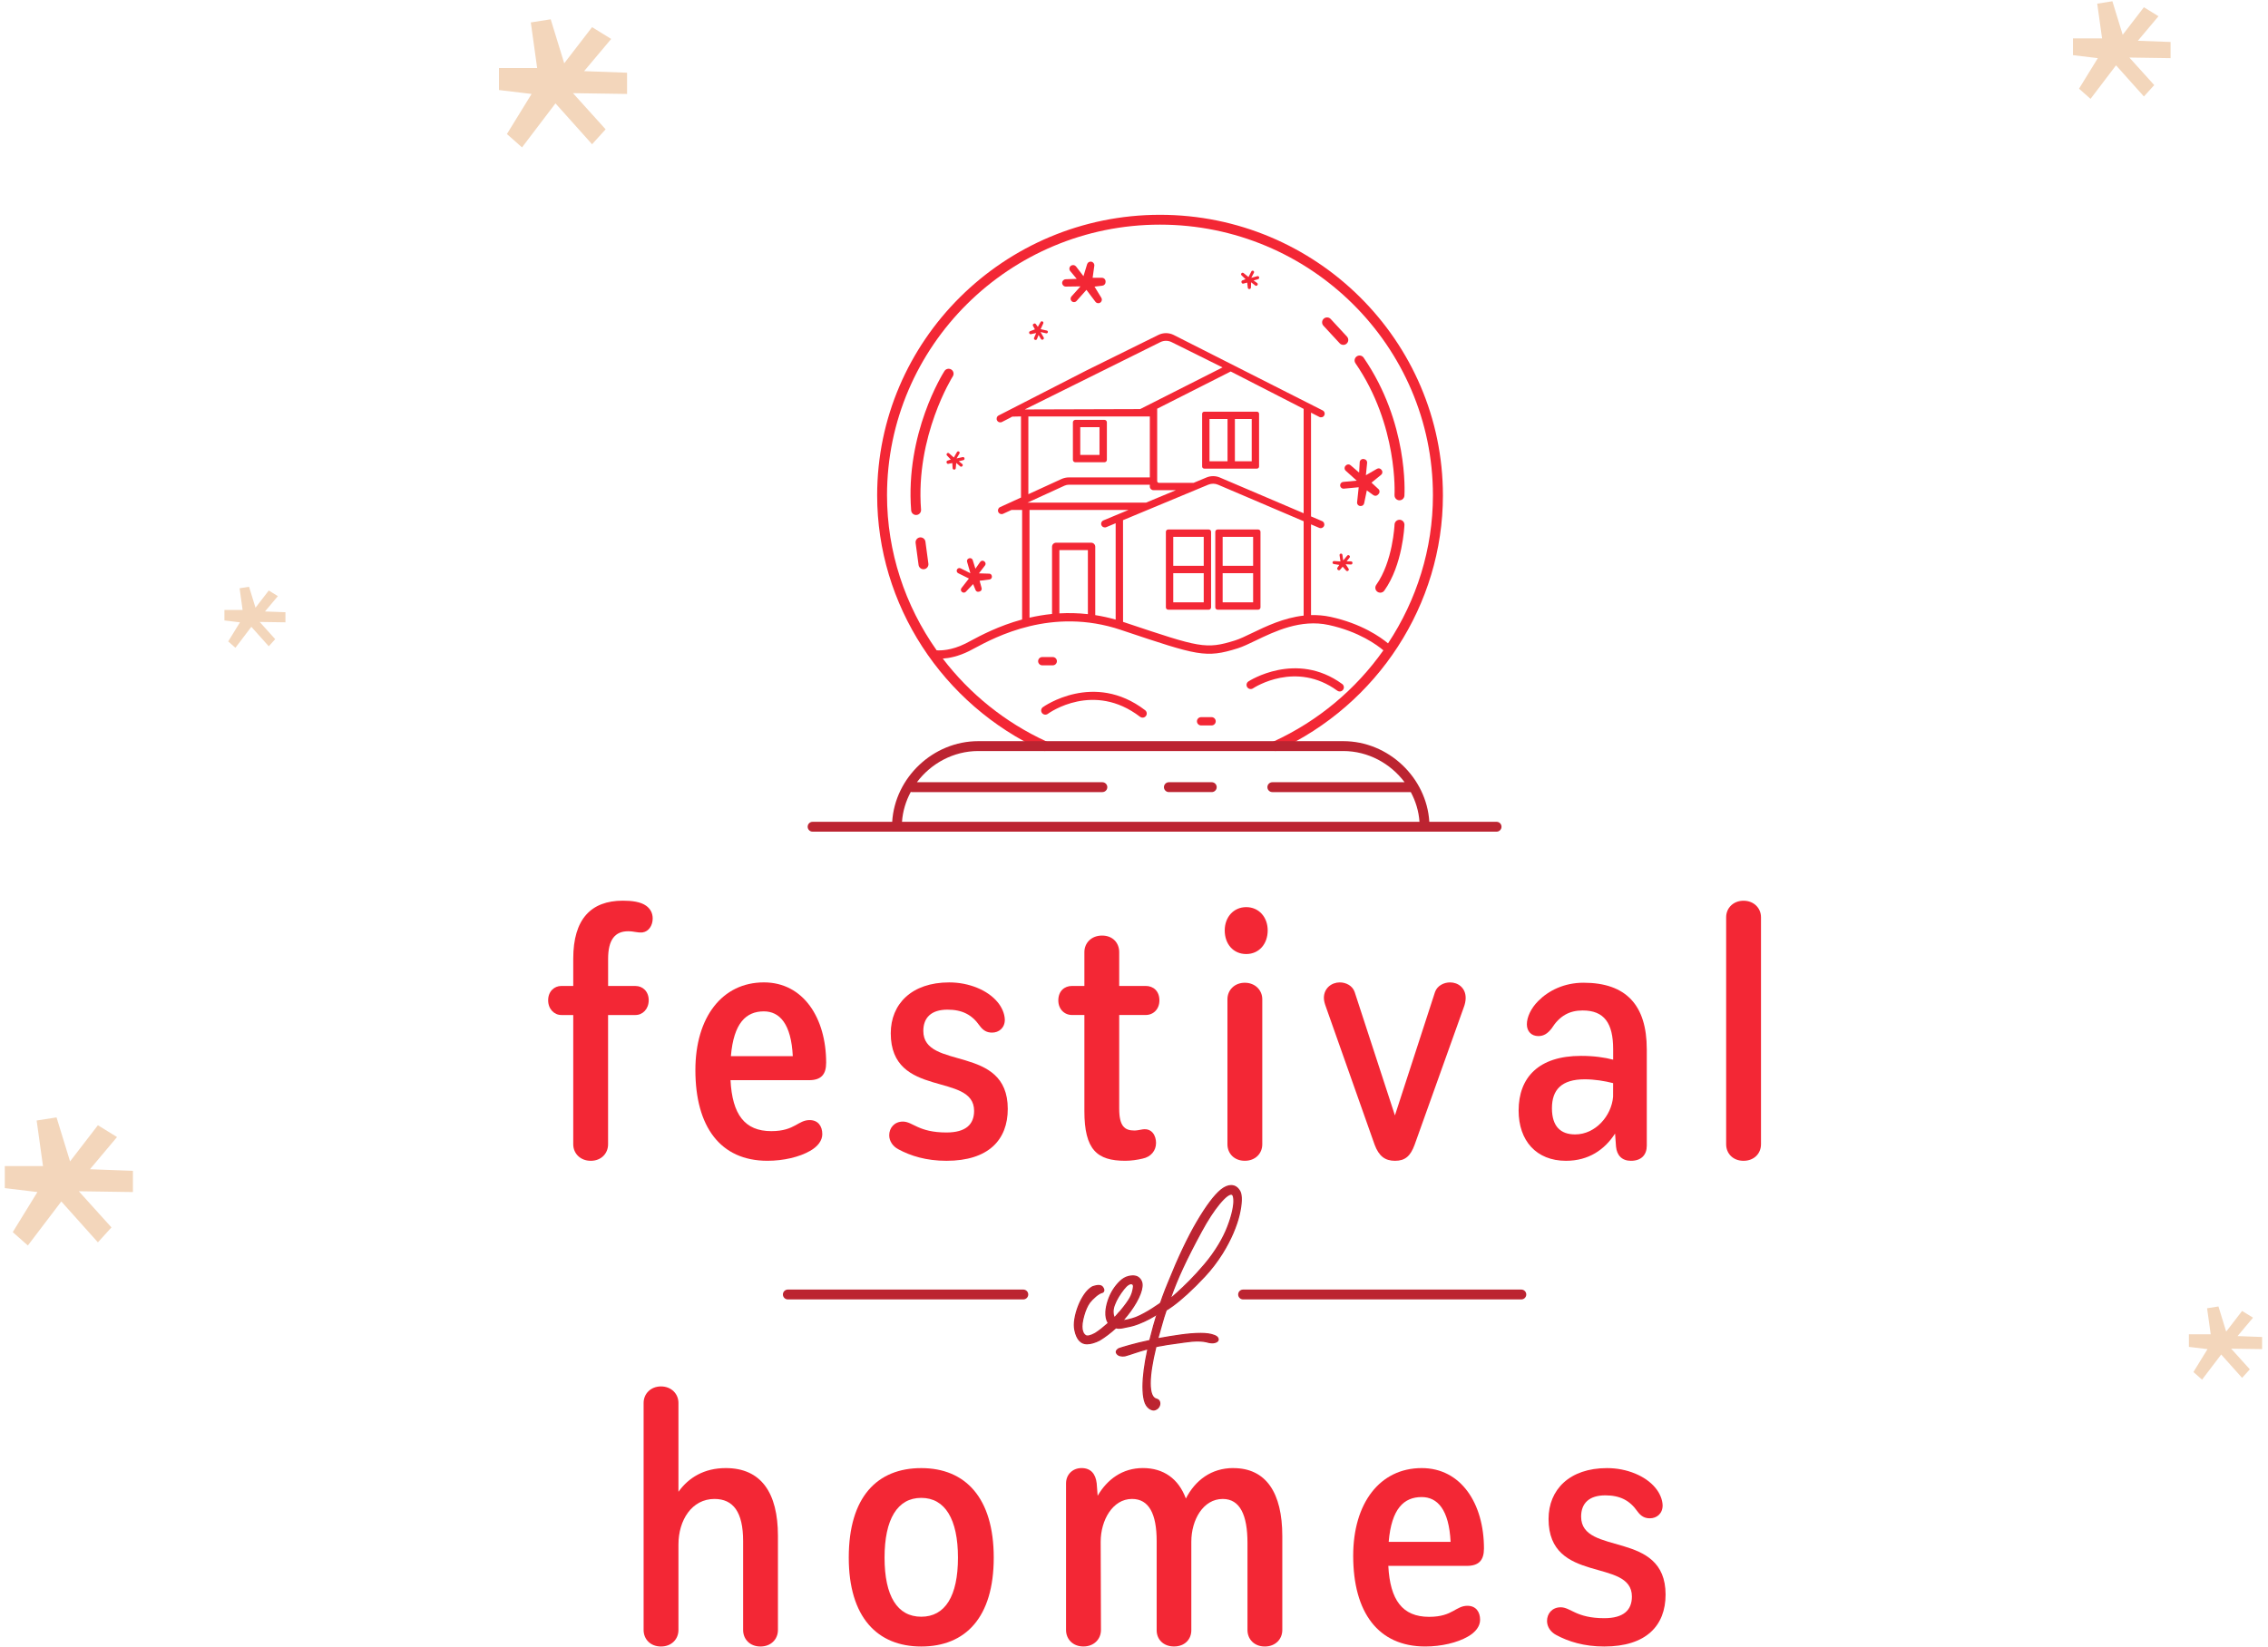 <svg width="285" height="207" viewBox="0 0 285 207" fill="none" xmlns="http://www.w3.org/2000/svg">
<path d="M266.741 4.373L265.446 0.159L263.541 0.459L264.149 4.825H260.492V6.933L263.615 7.309L261.253 11.147L262.701 12.426L265.903 8.212L269.406 12.126L270.704 10.696L267.578 7.233L272.759 7.309V5.276L268.645 5.125L271.237 2.041L269.406 0.911L266.741 4.373Z" fill="#F3D6BB"/>
<path d="M279.745 167.38L278.774 164.219L277.345 164.444L277.801 167.718H275.059V169.3L277.4 169.581L275.629 172.46L276.715 173.419L279.117 170.259L281.744 173.194L282.717 172.122L280.373 169.525L284.258 169.581V168.057L281.173 167.943L283.117 165.63L281.744 164.783L279.745 167.38Z" fill="#F3D6BB"/>
<path d="M8.804 145.984L7.105 140.454L4.605 140.847L5.402 146.577H0.603V149.344L4.701 149.837L1.602 154.875L3.502 156.553L7.705 151.022L12.302 156.159L14.005 154.283L9.903 149.738L16.703 149.837V147.169L11.304 146.97L14.706 142.923L12.302 141.44L8.804 145.984Z" fill="#F3D6BB"/>
<path d="M32.107 76.39L31.298 73.756L30.108 73.944L30.487 76.672H28.202V77.99L30.154 78.225L28.677 80.624L29.582 81.423L31.584 78.789L33.773 81.235L34.584 80.342L32.63 78.177L35.868 78.225V76.954L33.298 76.86L34.917 74.932L33.773 74.226L32.107 76.39Z" fill="#F3D6BB"/>
<path d="M70.901 7.956L69.202 2.426L66.702 2.819L67.499 8.549H62.701V11.316L66.799 11.809L63.699 16.847L65.599 18.525L69.802 12.994L74.4 18.131L76.103 16.255L72 11.71L78.8 11.809V9.141L73.401 8.942L76.803 4.895L74.4 3.412L70.901 7.956Z" fill="#F3D6BB"/>
<path d="M135.132 58.105H138.782C138.953 58.105 139.092 57.966 139.092 57.796V53.084C139.092 52.913 138.953 52.774 138.782 52.774H135.132C134.962 52.774 134.822 52.913 134.822 53.084V57.796C134.822 57.966 134.962 58.105 135.132 58.105ZM135.747 53.697H138.165V57.182H135.747V53.697Z" fill="#F32735"/>
<path d="M151.062 52.01V58.641C151.062 58.787 151.18 58.904 151.325 58.904H157.953C158.099 58.904 158.216 58.785 158.216 58.641V52.01C158.216 51.864 158.098 51.748 157.953 51.748H151.325C151.18 51.748 151.062 51.866 151.062 52.01ZM155.178 52.67H157.293V57.981H155.178V52.67ZM151.987 52.67H154.253V57.981H151.987V52.67Z" fill="#F32735"/>
<path d="M151.896 66.556H146.797C146.637 66.556 146.506 66.686 146.506 66.846V76.345C146.506 76.505 146.637 76.635 146.797 76.635H151.896C152.056 76.635 152.187 76.505 152.187 76.345V66.846C152.187 66.686 152.056 66.556 151.896 66.556ZM151.262 75.713H147.433V72.046H151.262V75.713ZM151.262 71.124H147.433V67.478H151.262V71.124Z" fill="#F32735"/>
<path d="M152.715 66.846V76.345C152.715 76.505 152.845 76.635 153.006 76.635H158.104C158.265 76.635 158.395 76.505 158.395 76.345V66.846C158.395 66.686 158.265 66.556 158.104 66.556H153.006C152.845 66.556 152.715 66.686 152.715 66.846ZM153.64 67.478H157.469V71.124H153.64V67.478ZM153.64 72.046H157.469V75.713H153.64V72.046Z" fill="#F32735"/>
<path d="M119.54 46.449C119.25 46.267 118.865 46.35 118.681 46.638C118.479 46.954 113.747 54.48 114.498 64.159C114.523 64.484 114.796 64.733 115.118 64.733C115.134 64.733 115.15 64.733 115.167 64.731C115.51 64.705 115.766 64.406 115.74 64.064C115.023 54.812 119.684 47.38 119.731 47.305C119.916 47.017 119.83 46.633 119.54 46.449Z" fill="#F32735"/>
<path d="M115.592 67.551C115.253 67.597 115.012 67.909 115.057 68.248L115.429 71.013C115.47 71.324 115.737 71.551 116.043 71.551C116.071 71.551 116.099 71.549 116.127 71.546C116.467 71.501 116.707 71.188 116.662 70.85L116.291 68.085C116.246 67.744 115.928 67.51 115.592 67.551Z" fill="#F32735"/>
<path d="M175.241 62.23C175.22 62.572 175.481 62.865 175.822 62.886C175.836 62.886 175.849 62.886 175.861 62.886C176.187 62.886 176.46 62.634 176.481 62.304C176.504 61.934 176.986 53.151 171.358 44.959C171.164 44.675 170.778 44.604 170.492 44.797C170.208 44.99 170.137 45.377 170.33 45.66C175.708 53.486 175.242 62.139 175.237 62.226L175.241 62.23Z" fill="#F32735"/>
<path d="M168.804 43.352C168.955 43.352 169.105 43.298 169.225 43.187C169.478 42.954 169.494 42.562 169.262 42.31L167.219 40.099C166.987 39.847 166.593 39.83 166.339 40.063C166.086 40.295 166.071 40.688 166.302 40.94L168.346 43.151C168.468 43.283 168.635 43.35 168.804 43.35V43.352Z" fill="#F32735"/>
<path d="M175.887 65.335C175.544 65.325 175.255 65.589 175.241 65.931C175.239 65.978 175.033 70.58 172.939 73.521C172.741 73.8 172.807 74.188 173.088 74.386C173.197 74.464 173.323 74.5 173.446 74.5C173.642 74.5 173.833 74.41 173.955 74.238C176.265 70.992 176.476 66.181 176.484 65.978C176.498 65.636 176.23 65.347 175.887 65.333V65.335Z" fill="#F32735"/>
<path d="M152.248 90.144H150.933C150.643 90.144 150.41 90.378 150.41 90.665C150.41 90.951 150.645 91.186 150.933 91.186H152.248C152.537 91.186 152.77 90.951 152.77 90.665C152.77 90.378 152.535 90.144 152.248 90.144Z" fill="#F32735"/>
<path d="M145.769 27C126.17 27 110.225 42.821 110.225 62.268C110.225 75.97 118.388 88.562 131.021 94.347C131.333 94.49 131.702 94.354 131.847 94.043C131.992 93.732 131.854 93.364 131.542 93.22C126.288 90.814 121.839 87.188 118.472 82.783C119.264 82.73 120.423 82.514 121.789 81.835C121.959 81.75 122.174 81.635 122.428 81.498C125.095 80.069 132.176 76.272 140.839 79.172L141.17 79.284C150.534 82.419 151.513 82.745 155.511 81.5C156.171 81.293 156.929 80.93 157.805 80.508C160.186 79.362 163.447 77.793 166.97 78.559C170.771 79.386 173.063 81.088 173.837 81.745C170.393 86.618 165.663 90.629 160.001 93.222C159.69 93.364 159.552 93.732 159.697 94.045C159.801 94.272 160.028 94.406 160.263 94.406C160.35 94.406 160.439 94.389 160.522 94.349C173.155 88.564 181.319 75.973 181.319 62.27C181.313 42.821 165.369 27 145.769 27ZM143.273 51.423L128.783 51.467L128.858 51.423L145.82 43.001C146.259 42.784 146.783 42.784 147.22 43.001L153.624 46.183L143.271 51.423H143.273ZM144.489 52.344V60.008H134.338C134.002 60.008 133.667 60.081 133.363 60.222L129.225 62.119V52.346H144.489V52.344ZM133.775 61.045C133.941 60.969 134.122 60.929 134.305 60.929H144.489V61.163C144.489 61.412 144.691 61.611 144.938 61.611H147.774L144.013 63.178H129.117L133.774 61.044L133.775 61.045ZM136.705 77.196C135.462 77.057 134.263 77.033 133.124 77.099V69.146H136.705V77.196ZM138.409 66.014C138.507 66.249 138.778 66.36 139.014 66.263L140.196 65.769V77.884C139.322 77.635 138.467 77.45 137.631 77.319V68.725C137.631 68.444 137.402 68.217 137.12 68.217H132.711C132.429 68.217 132.201 68.444 132.201 68.725V77.173C131.206 77.274 130.262 77.436 129.37 77.641V64.102H141.801L138.657 65.412C138.421 65.509 138.31 65.78 138.407 66.014H138.409ZM163.818 77.38C161.32 77.658 159.106 78.719 157.345 79.567C156.505 79.972 155.781 80.319 155.194 80.503C151.518 81.647 150.762 81.394 141.5 78.294L141.169 78.183C141.153 78.177 141.139 78.174 141.125 78.169L141.12 65.384L151.837 60.922C152.227 60.76 152.673 60.762 153.06 60.927L163.818 65.519V77.38ZM163.818 64.515L153.289 60.022C152.758 59.797 152.148 59.793 151.615 60.015L149.988 60.693H145.637C145.513 60.693 145.414 60.594 145.414 60.47V51.373L154.653 46.696L163.818 51.395V64.515ZM167.191 77.538C166.353 77.356 165.538 77.297 164.745 77.318V65.912L165.775 66.351C166.008 66.452 166.28 66.343 166.381 66.11C166.48 65.874 166.372 65.604 166.139 65.504L164.745 64.91V51.87L165.79 52.406C166.017 52.523 166.295 52.434 166.41 52.208C166.527 51.983 166.436 51.703 166.208 51.588L147.48 42.1C146.879 41.801 146.163 41.801 145.564 42.1L136.582 46.536L125.487 52.224C125.26 52.34 125.172 52.616 125.288 52.842C125.405 53.07 125.682 53.158 125.908 53.042L126.954 52.505L127.191 52.37L128.299 52.342V62.539L125.672 63.742C125.442 63.849 125.341 64.118 125.443 64.349C125.548 64.585 125.823 64.687 126.057 64.58L127.105 64.099H128.441V77.868C125.478 78.674 123.21 79.888 121.926 80.576C121.682 80.706 121.477 80.817 121.315 80.897C119.533 81.785 118.155 81.776 117.7 81.741C113.727 76.119 111.464 69.346 111.464 62.264C111.464 43.502 126.851 28.237 145.764 28.237C164.677 28.237 180.064 43.502 180.064 62.264C180.064 68.984 178.024 75.424 174.422 80.869C173.486 80.088 171.1 78.388 167.184 77.535L167.191 77.538Z" fill="#F32735"/>
<path d="M138.467 34.916H137.303L137.512 33.409C137.547 33.159 137.374 32.928 137.125 32.889C136.897 32.853 136.676 32.99 136.608 33.211L136.15 34.715L135.22 33.499C135.073 33.308 134.807 33.26 134.601 33.386C134.361 33.536 134.308 33.862 134.49 34.078L135.301 35.05L133.915 35.102C133.667 35.111 133.471 35.314 133.471 35.562C133.471 35.811 133.681 36.026 133.939 36.023L135.777 35.997L134.641 37.263C134.497 37.424 134.497 37.671 134.641 37.833C134.812 38.022 135.11 38.022 135.281 37.831L136.523 36.434L137.653 37.933C137.812 38.143 138.115 38.173 138.312 37.998C138.474 37.853 138.508 37.615 138.395 37.43L137.538 36.028L138.521 35.91C138.754 35.882 138.928 35.684 138.928 35.451V35.378C138.928 35.123 138.721 34.916 138.465 34.916H138.467Z" fill="#F32735"/>
<path d="M173.147 62.186L173.242 62.084C173.404 61.912 173.394 61.641 173.222 61.481L172.344 60.667L173.554 59.684C173.735 59.538 173.765 59.274 173.622 59.09L173.582 59.037C173.45 58.869 173.215 58.824 173.03 58.93L171.64 59.734L171.795 58.178C171.817 57.959 171.668 57.759 171.45 57.717L171.373 57.702C171.119 57.651 170.879 57.839 170.863 58.096L170.788 59.404L169.715 58.478C169.541 58.327 169.278 58.343 169.121 58.509L169.076 58.558C168.912 58.732 168.924 59.006 169.102 59.166L170.49 60.418L168.793 60.573C168.576 60.592 168.408 60.773 168.405 60.99C168.4 61.245 168.619 61.446 168.873 61.422L170.736 61.245L170.535 63.133C170.509 63.381 170.701 63.6 170.952 63.605H170.992C171.199 63.611 171.378 63.466 171.42 63.265L171.757 61.641L172.582 62.24C172.758 62.367 173 62.344 173.148 62.186H173.147Z" fill="#F32735"/>
<path d="M124.304 72.109L123.013 72.069L123.78 71.072C123.888 70.931 123.87 70.731 123.741 70.612L123.694 70.568C123.541 70.427 123.299 70.452 123.179 70.622L122.572 71.484L122.233 70.398C122.177 70.222 121.992 70.12 121.815 70.169L121.764 70.183C121.58 70.233 121.472 70.424 121.524 70.608L121.938 72.05L120.715 71.438C120.559 71.36 120.369 71.412 120.273 71.558C120.162 71.73 120.224 71.961 120.409 72.051L121.755 72.718L120.817 73.922C120.693 74.08 120.731 74.311 120.9 74.421L120.928 74.438C121.067 74.528 121.252 74.507 121.365 74.386L122.285 73.418L122.593 74.176C122.66 74.337 122.834 74.422 123.003 74.377L123.111 74.347C123.294 74.297 123.402 74.11 123.353 73.927L123.1 73L124.344 72.84C124.531 72.816 124.663 72.649 124.642 72.463L124.637 72.411C124.619 72.241 124.477 72.111 124.306 72.105L124.304 72.109Z" fill="#F32735"/>
<path d="M158.002 34.713L157.24 34.922L157.57 34.284C157.611 34.203 157.585 34.102 157.509 34.051C157.418 33.992 157.296 34.024 157.247 34.119L156.888 34.819L156.26 34.319C156.178 34.253 156.056 34.272 155.997 34.359L155.986 34.373C155.937 34.446 155.948 34.541 156.01 34.602L156.514 35.09L156.113 35.246C156.028 35.279 155.981 35.371 156.003 35.46L156.017 35.517C156.042 35.613 156.141 35.672 156.237 35.648L156.726 35.521L156.801 36.174C156.812 36.271 156.901 36.342 156.998 36.332L157.026 36.328C157.117 36.32 157.186 36.247 157.19 36.157L157.219 35.481L157.739 35.889C157.812 35.946 157.916 35.939 157.981 35.872L158.003 35.847C158.078 35.767 158.068 35.641 157.979 35.576L157.53 35.253L158.104 35.083C158.197 35.055 158.252 34.96 158.228 34.866L158.221 34.84C158.197 34.743 158.096 34.685 157.998 34.711L158.002 34.713Z" fill="#F32735"/>
<path d="M131.54 41.548L130.77 41.376L131.1 40.645C131.143 40.549 131.094 40.436 130.995 40.401L130.979 40.396C130.898 40.367 130.805 40.401 130.763 40.476L130.415 41.084L130.162 40.735C130.108 40.66 130.009 40.639 129.929 40.683L129.877 40.711C129.79 40.759 129.758 40.868 129.805 40.955L130.049 41.397L129.434 41.633C129.342 41.667 129.297 41.77 129.33 41.862L129.338 41.888C129.37 41.973 129.457 42.022 129.546 42.003L130.209 41.862L129.943 42.466C129.905 42.551 129.939 42.651 130.02 42.696L130.049 42.711C130.145 42.765 130.265 42.722 130.305 42.619L130.507 42.105L130.816 42.617C130.866 42.701 130.972 42.729 131.058 42.682L131.082 42.668C131.171 42.619 131.202 42.508 131.152 42.421L130.76 41.737L131.46 41.897C131.551 41.918 131.641 41.867 131.671 41.78C131.706 41.678 131.645 41.569 131.54 41.546V41.548Z" fill="#F32735"/>
<path d="M120.904 58.615L120.928 58.593C121.008 58.518 121.001 58.39 120.916 58.322L120.484 57.976L121.066 57.834C121.16 57.811 121.219 57.718 121.2 57.622L121.195 57.594C121.174 57.495 121.078 57.433 120.979 57.455L120.207 57.625L120.567 57.005C120.615 56.925 120.594 56.825 120.519 56.769C120.432 56.705 120.308 56.731 120.254 56.825L119.86 57.507L119.258 56.978C119.179 56.908 119.055 56.92 118.993 57.005L118.982 57.019C118.93 57.089 118.935 57.186 118.994 57.25L119.474 57.763L119.066 57.9C118.979 57.929 118.928 58.018 118.946 58.106L118.958 58.164C118.979 58.261 119.073 58.324 119.17 58.304L119.667 58.204L119.71 58.859C119.717 58.956 119.801 59.031 119.899 59.027H119.926C120.017 59.022 120.09 58.952 120.099 58.862L120.162 58.188L120.66 58.621C120.73 58.681 120.836 58.68 120.904 58.615Z" fill="#F32735"/>
<path d="M169.776 70.56L169.222 70.554L169.593 70.085C169.654 70.009 169.642 69.9 169.569 69.837L169.548 69.82C169.471 69.755 169.356 69.764 169.292 69.842L168.79 70.45L168.691 69.74C168.678 69.65 168.598 69.582 168.506 69.585C168.398 69.589 168.316 69.684 168.332 69.79L168.443 70.57L167.642 70.523C167.536 70.516 167.449 70.601 167.45 70.707V70.725C167.452 70.811 167.517 70.884 167.604 70.898L168.297 71.008L168.06 71.365C168.01 71.442 168.025 71.543 168.093 71.602L168.138 71.64C168.215 71.704 168.328 71.695 168.393 71.619L168.72 71.235L169.159 71.725C169.225 71.798 169.337 71.805 169.412 71.742L169.433 71.725C169.501 71.666 169.516 71.567 169.468 71.49L169.1 70.923L169.76 70.957C169.853 70.963 169.934 70.895 169.948 70.805L169.954 70.772C169.969 70.664 169.886 70.567 169.776 70.565V70.56Z" fill="#F32735"/>
<path d="M131.049 88.888C130.816 89.058 130.765 89.383 130.936 89.616C131.107 89.849 131.434 89.899 131.668 89.731C131.901 89.562 137.442 85.639 143.261 90.099C143.357 90.172 143.468 90.206 143.58 90.206C143.736 90.206 143.891 90.137 143.994 90.003C144.17 89.774 144.127 89.448 143.898 89.272C137.446 84.327 131.112 88.843 131.049 88.888Z" fill="#F32735"/>
<path d="M168.041 86.816C168.135 86.884 168.243 86.917 168.349 86.917C168.511 86.917 168.67 86.842 168.772 86.703C168.943 86.471 168.893 86.144 168.659 85.974C162.877 81.758 156.934 85.616 156.875 85.656C156.634 85.816 156.57 86.139 156.73 86.379C156.89 86.618 157.214 86.682 157.455 86.524C157.672 86.38 162.86 83.037 168.043 86.816H168.041Z" fill="#F32735"/>
<path d="M132.812 83.11C132.812 82.822 132.577 82.589 132.289 82.589H130.974C130.685 82.589 130.452 82.823 130.452 83.11C130.452 83.396 130.687 83.631 130.974 83.631H132.289C132.579 83.631 132.812 83.396 132.812 83.11Z" fill="#F32735"/>
<path d="M152.27 98.323H146.884C146.541 98.323 146.262 98.601 146.262 98.943C146.262 99.285 146.541 99.563 146.884 99.563H152.27C152.613 99.563 152.892 99.285 152.892 98.943C152.892 98.601 152.613 98.323 152.27 98.323Z" fill="#BC2431"/>
<path d="M188.06 103.299H179.61C179.272 97.744 174.469 93.162 168.804 93.162H122.921C117.256 93.162 112.453 97.744 112.115 103.299H102.114C101.771 103.299 101.492 103.576 101.492 103.919C101.492 104.261 101.771 104.539 102.114 104.539H188.06C188.403 104.539 188.682 104.261 188.682 103.919C188.682 103.576 188.403 103.299 188.06 103.299ZM113.347 103.299C113.439 101.958 113.834 100.686 114.451 99.542C114.488 99.549 114.523 99.564 114.561 99.564H138.524C138.867 99.564 139.146 99.287 139.146 98.944C139.146 98.602 138.867 98.324 138.524 98.324H115.219C116.986 95.966 119.808 94.404 122.919 94.404H168.802C171.915 94.404 174.737 95.966 176.502 98.324H159.885C159.542 98.324 159.263 98.602 159.263 98.944C159.263 99.287 159.542 99.564 159.885 99.564H177.282C177.892 100.704 178.284 101.966 178.374 103.3H113.347V103.299Z" fill="#BC2431"/>
<path d="M97.757 193.056V204.887C97.757 206.035 96.897 206.961 95.561 206.961C94.225 206.961 93.382 206.037 93.382 204.887V193.707C93.382 190.07 92.145 188.415 89.781 188.415C86.938 188.415 85.255 191.079 85.255 194.138V204.887C85.255 206.035 84.393 206.961 83.06 206.961C81.727 206.961 80.877 206.037 80.877 204.887V176.344C80.877 175.196 81.767 174.27 83.06 174.27C84.353 174.27 85.255 175.194 85.255 176.344V187.515C86.532 185.73 88.485 184.535 91.201 184.535C95.646 184.535 97.757 187.64 97.757 193.054V193.056Z" fill="#F32735"/>
<path d="M106.657 195.785C106.657 188.151 110.239 184.537 115.765 184.537C121.29 184.537 124.875 188.242 124.875 195.793C124.875 203.345 121.296 206.961 115.765 206.961C110.234 206.961 106.657 203.272 106.657 195.786V195.785ZM120.379 195.793C120.379 190.956 118.756 188.28 115.765 188.28C112.774 188.28 111.154 190.956 111.154 195.793C111.154 200.63 112.765 203.218 115.765 203.218C118.764 203.218 120.379 200.63 120.379 195.793Z" fill="#F32735"/>
<path d="M154.983 184.537C159.097 184.537 161.136 187.637 161.136 193.082V204.887C161.136 206.035 160.275 206.961 158.939 206.961C157.603 206.961 156.76 206.037 156.76 204.887V193.943C156.76 190.428 155.815 188.415 153.652 188.415C151.208 188.415 149.703 191.017 149.703 193.796V204.922C149.703 206.07 148.865 206.957 147.53 206.957C146.196 206.957 145.348 206.07 145.348 204.922V193.721C145.348 190.279 144.379 188.413 142.249 188.413C139.82 188.413 138.313 191.088 138.313 193.794L138.348 204.884C138.348 206.032 137.477 206.957 136.143 206.957C134.808 206.957 133.96 206.033 133.96 204.884V186.463C133.96 185.325 134.807 184.533 135.908 184.533C137.084 184.533 137.674 185.27 137.812 186.445L137.932 188.014C139.122 185.973 141.026 184.531 143.62 184.531C146.213 184.531 148.098 185.872 149.018 188.361C150.194 186.072 152.208 184.531 154.984 184.531L154.983 184.537Z" fill="#F32735"/>
<path d="M185.992 203.6C185.992 204.42 185.424 205.17 184.451 205.717C183.123 206.483 181.127 206.959 179.096 206.959C173.187 206.959 170.044 202.682 170.044 195.555C170.044 188.929 173.399 184.535 178.655 184.535C183.608 184.535 186.477 189.006 186.477 194.637C186.477 196.125 185.83 196.827 184.318 196.827H174.458C174.678 201.127 176.234 203.232 179.583 203.232C181.108 203.232 181.947 202.864 182.602 202.504C183.224 202.167 183.689 201.844 184.398 201.844C185.473 201.844 185.991 202.617 185.991 203.6H185.992ZM174.505 193.805H182.284C182.085 189.742 180.629 188.177 178.648 188.177C176.427 188.177 174.856 189.624 174.505 193.805Z" fill="#F32735"/>
<path d="M195.526 205.497C194.887 205.16 194.401 204.509 194.401 203.755C194.401 202.822 195.047 202.032 196.122 202.032C197.368 202.032 198.059 203.402 201.59 203.402C204.026 203.402 205.067 202.384 205.067 200.682C205.067 195.779 194.594 199.197 194.594 190.93C194.594 187.25 197.22 184.537 201.941 184.537C204.449 184.537 206.783 185.525 208.003 186.998C208.55 187.648 208.905 188.452 208.928 189.216C208.935 190.265 208.175 190.847 207.329 190.847C206.679 190.847 206.207 190.595 205.749 189.961C204.791 188.598 203.576 187.962 201.719 187.962C199.706 187.962 198.686 188.945 198.686 190.638C198.686 195.647 209.299 192.24 209.299 200.434C209.299 204.326 206.876 206.961 201.592 206.961C199.059 206.961 197.08 206.344 195.526 205.499V205.497Z" fill="#F32735"/>
<path d="M138.571 162.431C138.303 162.492 138.003 162.662 137.676 162.945C137.346 163.228 137.094 163.489 136.914 163.727C136.615 164.143 136.369 164.703 136.176 165.401C135.981 166.101 135.914 166.658 135.974 167.075C136.033 167.462 136.176 167.73 136.399 167.879C136.623 168.029 137.033 167.94 137.63 167.612C137.869 167.462 138.13 167.277 138.414 167.054C138.698 166.83 138.989 166.585 139.287 166.318C139.048 165.96 138.944 165.484 138.973 164.888C139.003 164.442 139.101 163.973 139.264 163.482C139.428 162.99 139.637 162.544 139.892 162.143C140.144 161.74 140.437 161.384 140.764 161.071C141.094 160.758 141.437 160.557 141.796 160.468C142.393 160.319 142.841 160.387 143.139 160.67C143.437 160.953 143.557 161.318 143.497 161.764C143.437 162.301 143.191 162.948 142.759 163.707C142.325 164.466 141.766 165.234 141.08 166.007C141.259 166.007 141.438 165.984 141.618 165.939C141.797 165.894 142.006 165.844 142.245 165.783C142.574 165.694 142.917 165.559 143.276 165.382C143.635 165.203 143.977 165.017 144.306 164.824C144.635 164.631 144.926 164.444 145.18 164.267C145.433 164.088 145.635 163.954 145.785 163.865C146.023 163.716 146.194 163.754 146.3 163.977C146.405 164.201 146.368 164.416 146.189 164.624C146.039 164.744 145.814 164.908 145.516 165.116C145.219 165.324 144.86 165.54 144.442 165.764C144.024 165.988 143.569 166.196 143.076 166.389C142.583 166.584 142.067 166.724 141.531 166.813C141.292 166.874 141.06 166.917 140.836 166.947C140.611 166.976 140.411 166.962 140.231 166.901C139.543 167.527 138.857 168.048 138.17 168.465C137.573 168.762 137.05 168.911 136.603 168.911C135.826 168.911 135.319 168.346 135.08 167.214C134.991 166.797 134.991 166.321 135.08 165.785C135.169 165.248 135.319 164.713 135.528 164.176C135.737 163.64 135.991 163.157 136.289 162.724C136.587 162.294 136.916 161.972 137.275 161.764C137.932 161.526 138.357 161.54 138.552 161.809C138.745 162.077 138.754 162.285 138.575 162.434L138.571 162.431ZM140.811 164.798C141.377 164.114 141.775 163.57 141.998 163.167C142.222 162.766 142.363 162.341 142.423 161.894C142.482 161.627 142.437 161.455 142.289 161.38C142.139 161.305 141.959 161.344 141.75 161.491C141.6 161.58 141.414 161.767 141.191 162.051C140.966 162.334 140.75 162.646 140.541 162.988C140.332 163.331 140.16 163.681 140.026 164.037C139.892 164.395 139.839 164.723 139.869 165.02C139.869 165.258 139.928 165.467 140.048 165.646C140.167 165.528 140.287 165.394 140.407 165.245C140.526 165.095 140.661 164.948 140.811 164.798Z" fill="#BC2431"/>
<path d="M136.601 168.984C135.786 168.984 135.247 168.392 135.002 167.224C134.911 166.801 134.911 166.309 135.002 165.765C135.092 165.225 135.244 164.68 135.455 164.142C135.664 163.605 135.923 163.112 136.225 162.674C136.528 162.234 136.867 161.904 137.235 161.691C137.947 161.432 138.393 161.455 138.613 161.757C138.888 162.137 138.77 162.365 138.622 162.486L138.588 162.502C138.332 162.559 138.043 162.726 137.726 162.999C137.404 163.275 137.151 163.535 136.975 163.768C136.684 164.175 136.439 164.73 136.249 165.416C136.057 166.102 135.991 166.655 136.049 167.059C136.104 167.421 136.237 167.674 136.441 167.81C136.634 167.94 137.033 167.846 137.592 167.539C137.82 167.396 138.082 167.21 138.365 166.988C138.63 166.78 138.906 166.547 139.186 166.299C138.965 165.936 138.867 165.458 138.895 164.88C138.925 164.428 139.024 163.949 139.189 163.452C139.355 162.959 139.567 162.502 139.825 162.096C140.081 161.691 140.379 161.324 140.71 161.008C141.046 160.687 141.405 160.479 141.776 160.387C142.398 160.232 142.874 160.305 143.193 160.605C143.51 160.906 143.637 161.297 143.574 161.766C143.513 162.307 143.261 162.971 142.825 163.737C142.416 164.454 141.888 165.185 141.255 165.913C141.369 165.903 141.484 165.884 141.595 165.856L142.222 165.699C142.543 165.613 142.886 165.479 143.236 165.303C143.593 165.125 143.938 164.939 144.262 164.748C144.581 164.56 144.874 164.373 145.131 164.194C145.391 164.01 145.591 163.878 145.741 163.789C145.886 163.699 146.016 163.669 146.128 163.702C146.227 163.732 146.309 163.81 146.367 163.935C146.485 164.188 146.443 164.433 146.243 164.666C146.077 164.8 145.851 164.967 145.557 165.17C145.259 165.378 144.895 165.597 144.473 165.823C144.051 166.049 143.59 166.259 143.099 166.451C142.604 166.646 142.079 166.79 141.538 166.88C141.303 166.94 141.066 166.985 140.841 167.014C140.625 167.044 140.423 167.032 140.245 166.979C139.566 167.593 138.881 168.112 138.205 168.522C137.594 168.826 137.055 168.98 136.597 168.98L136.601 168.984ZM138.045 161.67C137.85 161.67 137.601 161.724 137.299 161.833C136.965 162.03 136.641 162.346 136.352 162.764C136.056 163.191 135.803 163.674 135.599 164.201C135.394 164.729 135.244 165.264 135.155 165.793C135.068 166.318 135.066 166.788 135.155 167.193C135.387 168.294 135.86 168.829 136.603 168.829C137.036 168.829 137.552 168.682 138.136 168.392C138.808 167.983 139.496 167.461 140.179 166.841L140.214 166.809L140.257 166.823C140.423 166.879 140.614 166.893 140.827 166.865C141.046 166.835 141.278 166.792 141.513 166.733C142.05 166.643 142.565 166.502 143.05 166.311C143.536 166.12 143.992 165.911 144.409 165.689C144.823 165.468 145.182 165.251 145.476 165.046C145.767 164.845 145.992 164.68 146.144 164.558C146.292 164.385 146.325 164.199 146.234 164.004C146.196 163.921 146.147 163.871 146.091 163.855C146.023 163.834 145.936 163.86 145.83 163.926C145.682 164.015 145.485 164.145 145.229 164.326C144.969 164.508 144.673 164.697 144.349 164.887C144.024 165.079 143.673 165.269 143.315 165.448C142.954 165.628 142.602 165.764 142.269 165.856L141.64 166.012C141.456 166.059 141.269 166.082 141.085 166.082H140.912L141.027 165.953C141.707 165.187 142.269 164.418 142.698 163.666C143.123 162.919 143.369 162.276 143.428 161.753C143.484 161.328 143.376 160.991 143.093 160.723C142.816 160.461 142.39 160.4 141.822 160.541C141.478 160.626 141.142 160.824 140.827 161.125C140.505 161.432 140.214 161.786 139.966 162.182C139.716 162.578 139.508 163.023 139.346 163.506C139.184 163.989 139.088 164.456 139.059 164.894C139.029 165.468 139.132 165.934 139.36 166.274L139.397 166.33L139.346 166.375C139.047 166.644 138.752 166.893 138.47 167.115C138.183 167.341 137.916 167.53 137.679 167.678C137.043 168.027 136.615 168.112 136.362 167.945C136.12 167.784 135.965 167.495 135.902 167.089C135.841 166.663 135.909 166.089 136.106 165.382C136.301 164.676 136.554 164.105 136.857 163.681C137.042 163.438 137.301 163.171 137.63 162.886C137.96 162.603 138.264 162.426 138.54 162.36C138.627 162.281 138.702 162.144 138.491 161.851C138.404 161.731 138.256 161.67 138.05 161.67H138.045ZM140.038 165.767L139.986 165.689C139.858 165.498 139.794 165.274 139.794 165.02C139.763 164.722 139.818 164.378 139.956 164.011C140.092 163.65 140.268 163.294 140.477 162.948C140.684 162.61 140.904 162.292 141.132 162.003C141.364 161.71 141.555 161.521 141.714 161.427C141.94 161.265 142.147 161.225 142.325 161.312C142.51 161.404 142.569 161.606 142.501 161.911C142.44 162.36 142.295 162.797 142.067 163.205C141.843 163.608 141.44 164.161 140.872 164.847L140.867 164.852C140.719 165 140.585 165.147 140.47 165.293C140.35 165.442 140.228 165.58 140.106 165.701L140.04 165.769L140.038 165.767ZM142.128 161.422C142.032 161.422 141.923 161.467 141.796 161.555C141.651 161.642 141.47 161.825 141.252 162.099C141.027 162.382 140.811 162.695 140.607 163.028C140.402 163.365 140.231 163.713 140.099 164.065C139.97 164.411 139.918 164.729 139.947 165.013C139.947 165.208 139.986 165.375 140.064 165.521C140.158 165.422 140.254 165.312 140.346 165.196C140.465 165.048 140.6 164.897 140.752 164.746C141.313 164.069 141.708 163.525 141.928 163.131C142.146 162.74 142.285 162.321 142.344 161.885C142.421 161.536 142.294 161.472 142.252 161.451C142.214 161.432 142.172 161.422 142.127 161.422H142.128Z" fill="#BC2431"/>
<path d="M140.587 169.531C140.736 169.472 141.177 169.338 141.909 169.13C142.64 168.921 143.499 168.713 144.485 168.505C144.785 167.284 145.126 166.049 145.517 164.798C145.905 163.548 146.337 162.358 146.816 161.225C148.07 158.099 149.279 155.546 150.445 153.566C151.61 151.586 152.61 150.254 153.446 149.57C153.894 149.212 154.312 149.033 154.7 149.033C155.178 149.033 155.552 149.287 155.821 149.792C155.939 150.03 155.991 150.403 155.977 150.909C155.962 151.416 155.873 152.019 155.709 152.717C155.545 153.417 155.284 154.184 154.925 155.016C154.566 155.85 154.119 156.699 153.58 157.563C152.924 158.605 152.199 159.549 151.408 160.399C150.617 161.246 149.877 161.984 149.19 162.61C148.504 163.235 147.914 163.727 147.421 164.084C146.928 164.442 146.637 164.635 146.546 164.664C146.337 165.26 146.151 165.863 145.987 166.472C145.823 167.084 145.651 167.686 145.471 168.28C146.426 168.102 147.382 167.945 148.339 167.812C149.293 167.678 150.145 167.61 150.892 167.61C151.579 167.61 152.117 167.685 152.506 167.834C152.774 167.923 152.946 168.036 153.021 168.169C153.096 168.303 153.096 168.423 153.021 168.527C152.946 168.631 152.812 168.706 152.619 168.751C152.424 168.796 152.178 168.789 151.88 168.729C151.492 168.61 151.044 168.55 150.535 168.55C150.058 168.55 149.511 168.595 148.9 168.683C148.286 168.772 147.548 168.878 146.682 168.996C146.414 169.057 146.166 169.1 145.943 169.13C145.719 169.159 145.487 169.204 145.248 169.264C144.771 171.2 144.532 172.732 144.532 173.864C144.532 175.085 144.801 175.754 145.339 175.874C145.548 175.933 145.675 176.06 145.72 176.254C145.766 176.447 145.736 176.635 145.632 176.812C145.527 176.991 145.37 177.117 145.161 177.192C144.952 177.267 144.713 177.215 144.445 177.036C144.147 176.827 143.938 176.492 143.818 176.03C143.7 175.568 143.639 174.995 143.639 174.311C143.639 173.031 143.848 171.438 144.266 169.531C143.609 169.71 143.041 169.882 142.564 170.045C142.087 170.21 141.682 170.335 141.355 170.425C140.907 170.486 140.587 170.403 140.392 170.181C140.198 169.956 140.264 169.741 140.594 169.533L140.587 169.531ZM150.98 154.749C150.023 156.507 149.232 158.061 148.605 159.416C147.978 160.77 147.455 162.059 147.037 163.278C147.156 163.19 147.44 162.943 147.889 162.542C148.337 162.141 148.859 161.642 149.457 161.045C150.055 160.449 150.689 159.758 151.361 158.968C152.033 158.179 152.638 157.337 153.174 156.444C153.622 155.701 153.988 154.962 154.272 154.233C154.556 153.504 154.765 152.833 154.899 152.224C155.033 151.614 155.085 151.115 155.056 150.726C155.026 150.339 154.936 150.131 154.788 150.101C154.458 150.042 153.937 150.443 153.22 151.306C152.504 152.171 151.756 153.316 150.98 154.745V154.749Z" fill="#BC2431"/>
<path d="M144.964 177.302C144.788 177.302 144.599 177.234 144.396 177.1C144.083 176.88 143.862 176.527 143.738 176.049C143.618 175.582 143.557 174.997 143.557 174.311C143.557 173.06 143.759 171.49 144.158 169.64C143.562 169.805 143.032 169.965 142.585 170.118C142.111 170.281 141.703 170.41 141.371 170.5C140.888 170.566 140.541 170.474 140.329 170.231C140.23 170.116 140.188 170 140.205 169.884C140.226 169.736 140.339 169.599 140.547 169.467L140.561 169.46C140.714 169.399 141.162 169.264 141.89 169.055C142.614 168.85 143.466 168.642 144.423 168.439C144.72 167.23 145.062 165.997 145.442 164.774C145.827 163.53 146.266 162.327 146.743 161.194C147.992 158.082 149.215 155.501 150.377 153.526C151.54 151.548 152.558 150.195 153.396 149.509C153.856 149.141 154.295 148.955 154.699 148.955C155.206 148.955 155.605 149.224 155.887 149.756C156.014 150.011 156.068 150.388 156.052 150.911C156.037 151.421 155.946 152.034 155.781 152.734C155.615 153.436 155.35 154.214 154.993 155.048C154.636 155.88 154.181 156.741 153.645 157.604C152.988 158.645 152.255 159.603 151.464 160.453C150.675 161.298 149.927 162.044 149.241 162.669C148.553 163.294 147.955 163.793 147.464 164.149C146.898 164.558 146.696 164.684 146.607 164.725C146.403 165.309 146.219 165.903 146.06 166.495C145.907 167.063 145.746 167.631 145.581 168.185C146.492 168.017 147.414 167.867 148.326 167.739C149.281 167.605 150.143 167.537 150.891 167.537C151.584 167.537 152.134 167.614 152.532 167.765C152.819 167.86 153 167.982 153.087 168.135C153.199 168.336 153.147 168.485 153.084 168.574C152.997 168.694 152.847 168.779 152.634 168.828C152.429 168.876 152.169 168.868 151.863 168.805C151.103 168.574 150.152 168.579 148.91 168.762C148.297 168.85 147.558 168.956 146.692 169.074C146.426 169.133 146.175 169.178 145.952 169.208C145.746 169.236 145.532 169.276 145.313 169.33C144.846 171.231 144.609 172.756 144.609 173.866C144.609 175.04 144.86 175.69 145.355 175.799C145.597 175.869 145.743 176.015 145.794 176.237C145.842 176.449 145.809 176.655 145.694 176.852C145.581 177.046 145.409 177.185 145.182 177.265C145.112 177.289 145.039 177.302 144.964 177.302ZM144.363 169.423L144.335 169.548C143.921 171.442 143.71 173.043 143.71 174.311C143.71 174.985 143.769 175.556 143.886 176.011C143.999 176.452 144.201 176.775 144.482 176.972C144.726 177.133 144.943 177.183 145.128 177.119C145.321 177.05 145.461 176.937 145.557 176.774C145.652 176.61 145.679 176.447 145.638 176.272C145.6 176.107 145.494 176.001 145.313 175.949C144.734 175.82 144.45 175.137 144.45 173.864C144.45 172.734 144.693 171.181 145.17 169.246L145.18 169.201L145.226 169.191C145.466 169.13 145.703 169.085 145.929 169.055C146.149 169.027 146.395 168.982 146.661 168.923C147.534 168.803 148.272 168.699 148.884 168.61C150.15 168.425 151.128 168.423 151.898 168.657C152.176 168.713 152.413 168.72 152.596 168.678C152.77 168.638 152.891 168.574 152.953 168.485C152.988 168.435 153.026 168.352 152.948 168.211C152.884 168.095 152.725 167.994 152.476 167.912C152.094 167.766 151.561 167.693 150.887 167.693C150.147 167.693 149.291 167.761 148.346 167.893C147.394 168.027 146.431 168.185 145.482 168.362L145.356 168.385L145.393 168.263C145.571 167.673 145.743 167.065 145.907 166.457C146.069 165.851 146.259 165.239 146.468 164.642L146.48 164.605L146.516 164.593C146.572 164.576 146.764 164.461 147.368 164.024C147.854 163.671 148.448 163.178 149.131 162.556C149.814 161.934 150.558 161.193 151.344 160.35C152.128 159.508 152.856 158.558 153.507 157.526C154.04 156.67 154.491 155.817 154.845 154.99C155.2 154.165 155.462 153.396 155.624 152.703C155.786 152.012 155.875 151.409 155.89 150.909C155.904 150.419 155.854 150.056 155.742 149.828C155.486 149.347 155.143 149.113 154.692 149.113C154.324 149.113 153.918 149.288 153.486 149.632C152.662 150.308 151.659 151.645 150.504 153.608C149.346 155.576 148.128 158.15 146.881 161.257C146.403 162.386 145.968 163.586 145.584 164.824C145.201 166.059 144.855 167.304 144.555 168.527L144.543 168.574L144.494 168.584C143.522 168.791 142.656 169 141.923 169.208C141.21 169.411 140.771 169.545 140.616 169.604C140.454 169.708 140.365 169.811 140.351 169.908C140.341 169.979 140.369 170.052 140.439 170.132C140.615 170.333 140.914 170.406 141.332 170.351C141.651 170.264 142.057 170.135 142.527 169.974C143.01 169.809 143.585 169.635 144.234 169.458L144.358 169.425L144.363 169.423ZM146.882 163.492L146.964 163.254C147.381 162.04 147.908 160.737 148.535 159.383C149.164 158.026 149.962 156.454 150.912 154.711C151.685 153.285 152.443 152.125 153.161 151.26C153.903 150.365 154.436 149.962 154.801 150.026C154.993 150.065 155.101 150.292 155.134 150.721C155.164 151.115 155.112 151.626 154.976 152.241C154.842 152.851 154.629 153.531 154.345 154.263C154.059 154.996 153.688 155.742 153.242 156.486C152.704 157.382 152.091 158.233 151.42 159.02C150.751 159.805 150.109 160.506 149.513 161.1C148.912 161.698 148.384 162.203 147.941 162.599C147.495 163.001 147.206 163.249 147.084 163.341L146.882 163.492ZM154.72 150.176C154.5 150.176 154.077 150.398 153.279 151.36C152.568 152.218 151.817 153.372 151.047 154.787C150.1 156.527 149.302 158.096 148.675 159.45C148.095 160.703 147.6 161.912 147.199 163.047C147.349 162.919 147.563 162.731 147.835 162.488C148.276 162.094 148.802 161.59 149.4 160.995C149.994 160.402 150.633 159.704 151.298 158.922C151.962 158.143 152.57 157.299 153.105 156.409C153.547 155.675 153.915 154.935 154.195 154.21C154.477 153.488 154.687 152.814 154.819 152.211C154.951 151.612 155.004 151.117 154.974 150.737C154.948 150.4 154.875 150.204 154.767 150.183C154.751 150.179 154.734 150.178 154.716 150.178L154.72 150.176Z" fill="#BC2431"/>
<path d="M128.588 163.334H99.003C98.66 163.334 98.381 163.056 98.381 162.714C98.381 162.372 98.66 162.094 99.003 162.094H128.588C128.931 162.094 129.21 162.372 129.21 162.714C129.21 163.056 128.931 163.334 128.588 163.334Z" fill="#BC2431"/>
<path d="M191.171 163.334H156.211C155.868 163.334 155.589 163.056 155.589 162.714C155.589 162.372 155.868 162.094 156.211 162.094H191.171C191.514 162.094 191.793 162.372 191.793 162.714C191.793 163.056 191.514 163.334 191.171 163.334Z" fill="#BC2431"/>
<path d="M81.517 125.73C81.517 126.842 80.75 127.585 79.858 127.585H76.412V143.836C76.412 144.984 75.55 145.91 74.238 145.91C72.927 145.91 72.035 144.986 72.035 143.836V127.585H70.54C69.648 127.585 68.882 126.842 68.882 125.73C68.882 124.618 69.648 123.932 70.54 123.932H72.035V120.495C72.035 115.533 74.261 113.213 78.269 113.213C79.397 113.213 80.503 113.348 81.201 113.855C81.67 114.196 82.018 114.708 82.018 115.455C82.018 116.32 81.529 117.098 80.731 117.204C80.018 117.256 79.722 117.056 78.93 117.056C77.28 117.056 76.416 118.126 76.416 120.519V123.936H79.862C80.754 123.936 81.52 124.613 81.52 125.733L81.517 125.73Z" fill="#F32735"/>
<path d="M103.332 142.549C103.332 143.369 102.764 144.119 101.79 144.667C100.463 145.433 98.466 145.908 96.435 145.908C90.526 145.908 87.383 141.631 87.383 134.504C87.383 127.878 90.739 123.484 95.994 123.484C100.947 123.484 103.816 127.955 103.816 133.586C103.816 135.074 103.17 135.776 101.658 135.776H91.798C92.017 140.076 93.573 142.181 96.923 142.181C98.447 142.181 99.287 141.813 99.942 141.453C100.564 141.117 101.029 140.793 101.738 140.793C102.813 140.793 103.33 141.566 103.33 142.549H103.332ZM91.845 132.754H99.623C99.424 128.691 97.968 127.126 95.987 127.126C93.766 127.126 92.195 128.573 91.845 132.754Z" fill="#F32735"/>
<path d="M112.866 144.446C112.226 144.109 111.74 143.458 111.74 142.704C111.74 141.771 112.387 140.981 113.462 140.981C114.707 140.981 115.399 142.351 118.93 142.351C121.365 142.351 122.407 141.333 122.407 139.631C122.407 134.728 111.934 138.146 111.934 129.879C111.934 126.199 114.559 123.486 119.28 123.486C121.788 123.486 124.123 124.474 125.342 125.947C125.889 126.596 126.245 127.401 126.267 128.165C126.274 129.214 125.515 129.796 124.668 129.796C124.018 129.796 123.546 129.544 123.088 128.91C122.13 127.547 120.916 126.911 119.059 126.911C117.045 126.911 116.026 127.894 116.026 129.587C116.026 134.596 126.638 131.189 126.638 139.383C126.638 143.275 124.215 145.91 118.932 145.91C116.399 145.91 114.42 145.293 112.866 144.448V144.446Z" fill="#F32735"/>
<path d="M145.267 143.687C145.267 144.59 144.672 145.412 143.576 145.636C142.938 145.79 142.132 145.908 141.398 145.908C137.857 145.908 136.265 144.524 136.265 139.654V127.583H134.719C133.744 127.583 132.99 126.84 132.99 125.749C132.99 124.585 133.744 123.93 134.719 123.93H136.265V119.679C136.265 118.531 137.139 117.598 138.489 117.598C139.839 117.598 140.641 118.531 140.641 119.679V123.93H143.964C144.943 123.93 145.694 124.585 145.694 125.749C145.694 126.84 144.943 127.583 143.964 127.583H140.641V139.343C140.641 141.573 141.329 142.103 142.55 142.103C142.855 142.103 143.119 142.037 143.616 141.955C144.762 141.808 145.271 142.747 145.271 143.685L145.267 143.687Z" fill="#F32735"/>
<path d="M153.901 116.954C153.901 115.283 155.014 114.024 156.603 114.024C158.191 114.024 159.301 115.279 159.301 116.954C159.301 118.628 158.232 119.92 156.603 119.92C154.974 119.92 153.901 118.656 153.901 116.954ZM158.62 125.603V143.835C158.62 144.983 157.758 145.908 156.425 145.908C155.092 145.908 154.242 144.984 154.242 143.835V125.603C154.242 124.455 155.132 123.529 156.425 123.529C157.718 123.529 158.62 124.455 158.62 125.603Z" fill="#F32735"/>
<path d="M184.179 125.424C184.179 125.837 184.081 126.258 183.931 126.642L177.765 143.887C177.244 145.318 176.568 145.91 175.303 145.91C174.039 145.91 173.274 145.321 172.737 143.887L166.618 126.569C166.485 126.197 166.361 125.825 166.361 125.441C166.361 124.208 167.339 123.486 168.354 123.486C169.164 123.486 169.964 123.911 170.23 124.698L175.288 140.205L180.325 124.698C180.597 123.917 181.411 123.486 182.221 123.486C183.235 123.486 184.177 124.184 184.177 125.424H184.179Z" fill="#F32735"/>
<path d="M206.938 131.878V143.994C206.938 145.167 206.252 145.91 204.947 145.91C203.82 145.91 203.174 145.228 203.071 144.121L202.952 142.485C201.649 144.5 199.646 145.91 196.781 145.91C193.063 145.91 190.832 143.393 190.832 139.592C190.832 135.451 193.337 132.721 198.674 132.721C200.287 132.721 201.634 132.915 202.712 133.198V131.903C202.714 128.58 201.576 127.013 198.876 127.013C197.202 127.013 195.971 127.703 194.978 129.273C194.502 129.888 194.009 130.233 193.316 130.233C192.439 130.233 191.868 129.64 191.868 128.754C191.868 127.868 192.373 126.744 193.288 125.831C194.596 124.505 196.568 123.526 198.989 123.526C204.36 123.526 206.936 126.376 206.936 131.88L206.938 131.878ZM202.703 137.844L202.707 136.147C201.646 135.876 200.366 135.666 199.148 135.666C196.225 135.666 195.019 136.978 195.019 139.3C195.019 141.622 196.134 142.593 197.937 142.593C200.498 142.593 202.515 140.245 202.705 137.844H202.703Z" fill="#F32735"/>
<path d="M221.289 115.293V143.836C221.289 144.984 220.427 145.91 219.094 145.91C217.761 145.91 216.911 144.986 216.911 143.836V115.293C216.911 114.145 217.801 113.22 219.094 113.22C220.387 113.22 221.289 114.144 221.289 115.293Z" fill="#F32735"/>
</svg>
